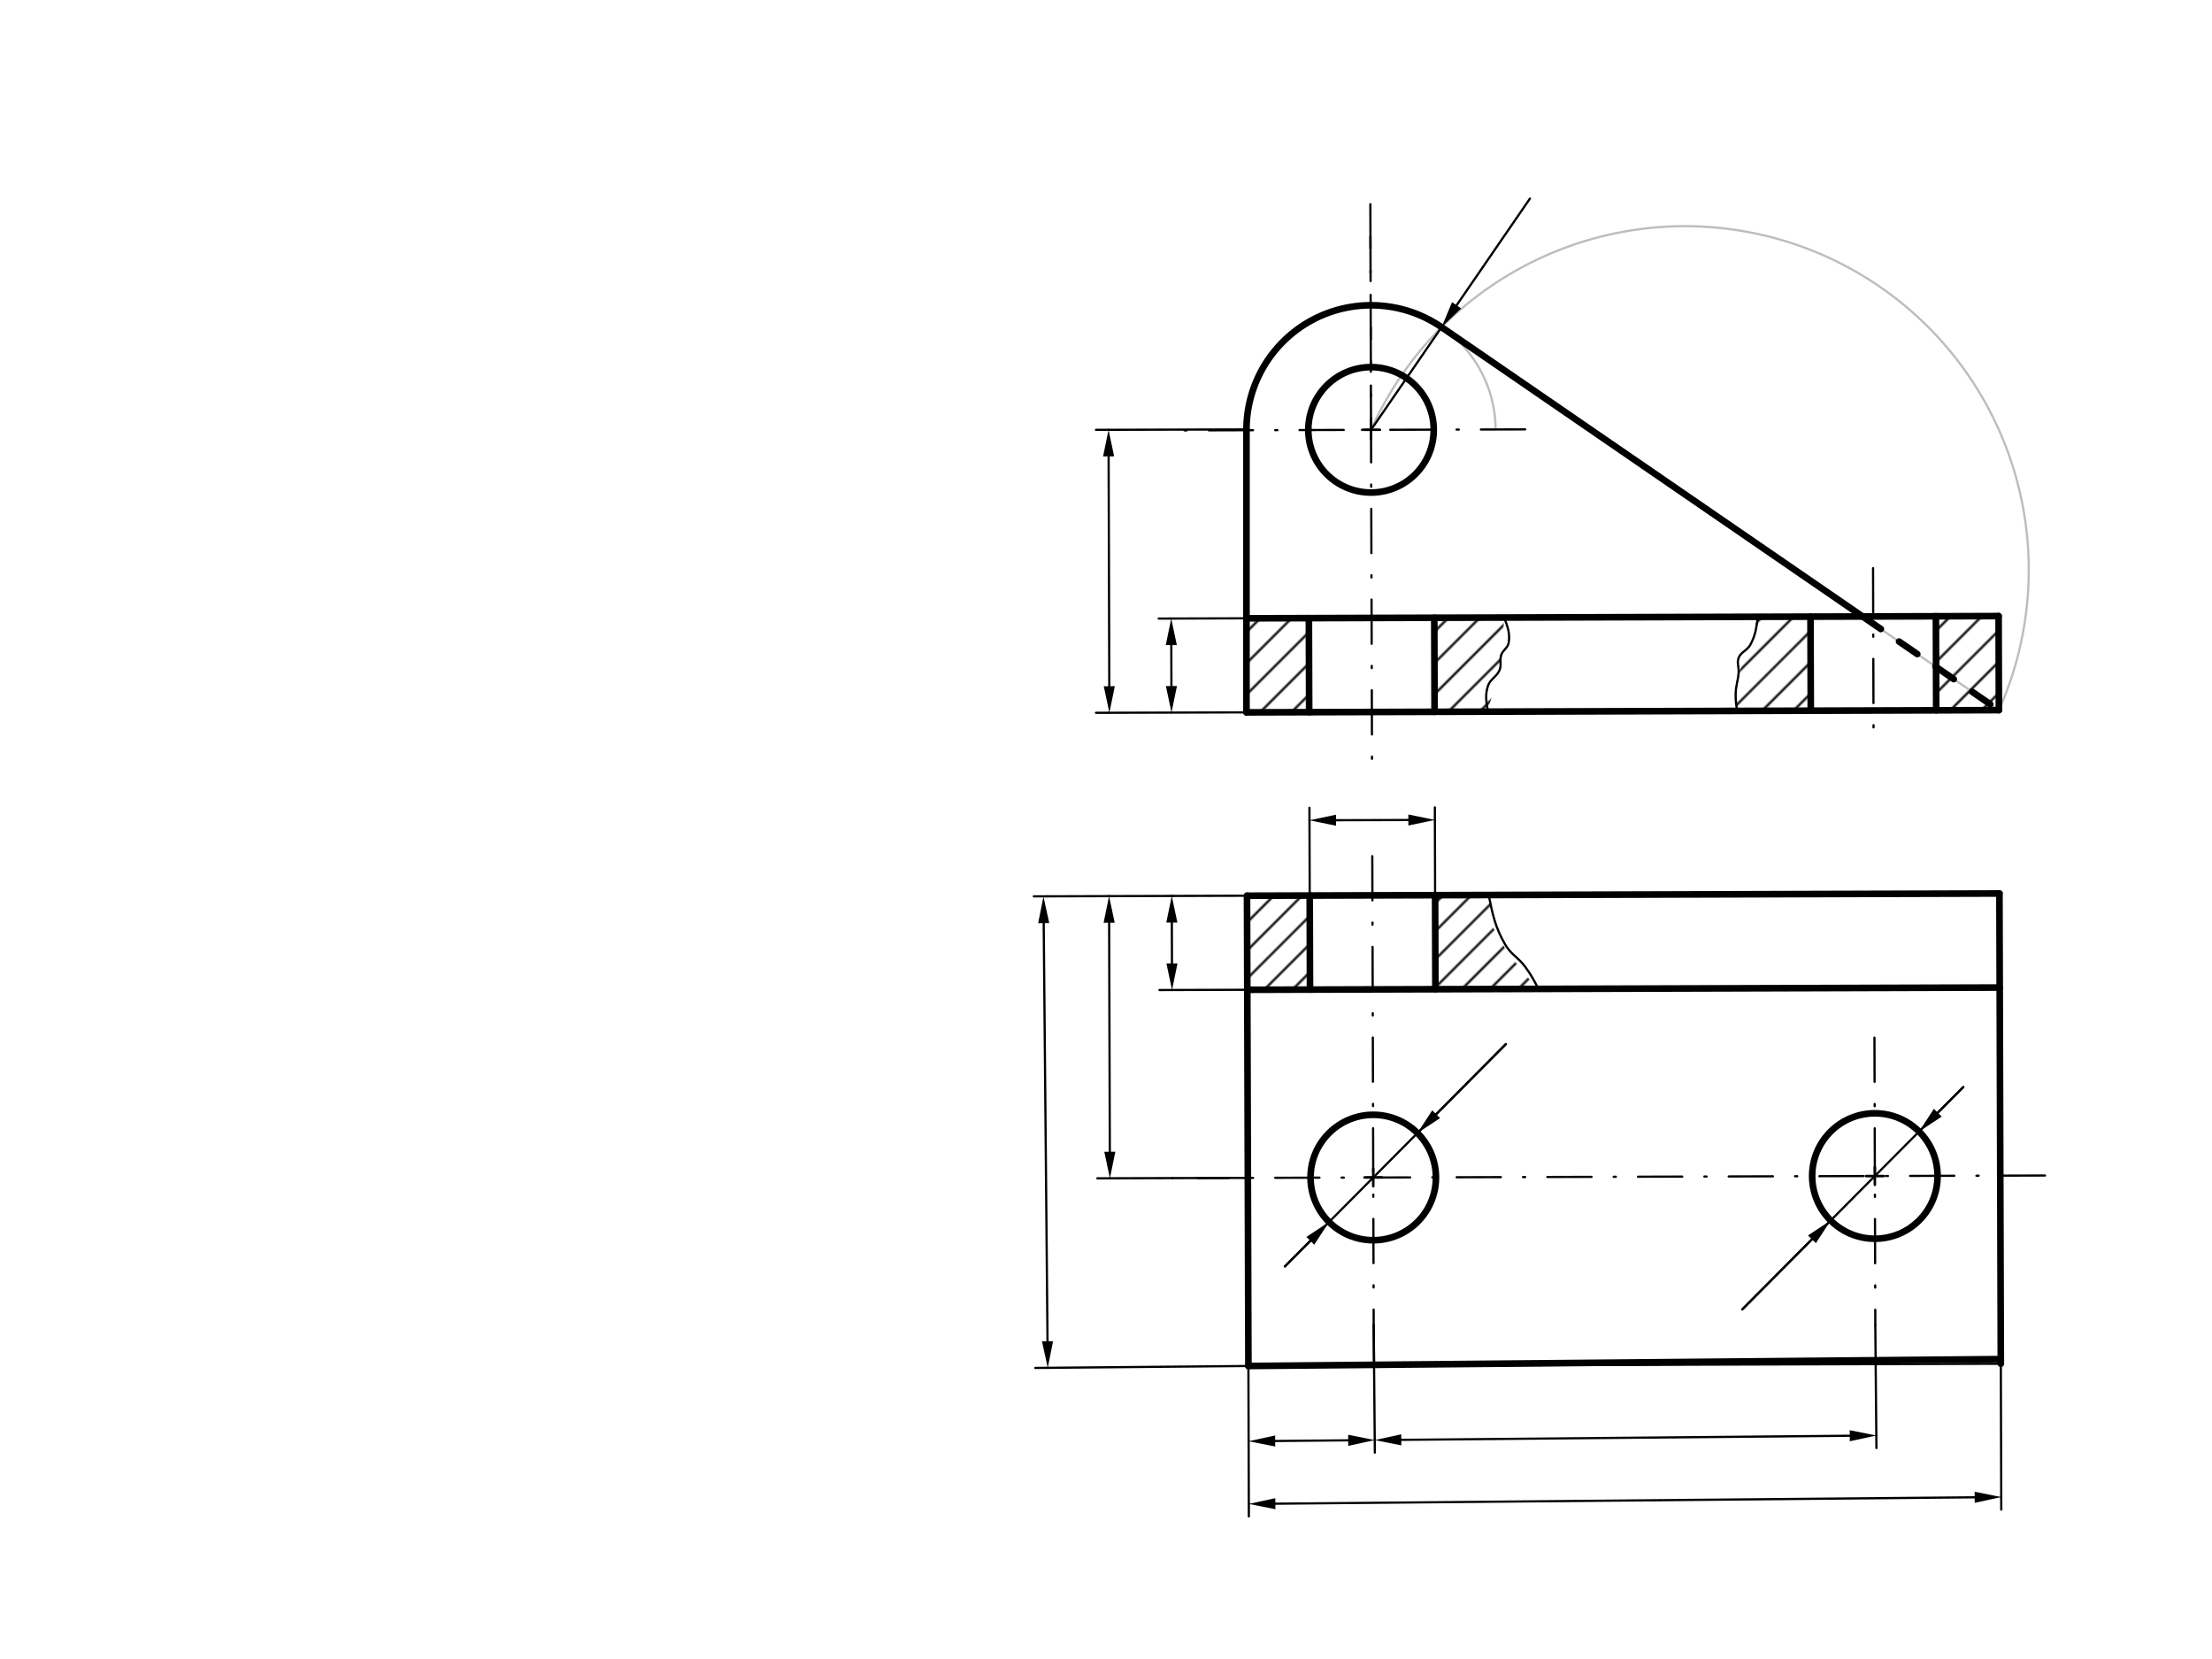 <svg xmlns="http://www.w3.org/2000/svg" class="svg--816" height="100%" preserveAspectRatio="xMidYMid meet" viewBox="0 0 1000 750" width="100%"><defs><marker id="marker-arrow" markerHeight="16" markerUnits="userSpaceOnUse" markerWidth="24" orient="auto-start-reverse" refX="24" refY="4" viewBox="0 0 24 8"><path d="M 0 0 L 24 4 L 0 8 z" stroke="inherit"></path></marker></defs><g class="aux-layer--949"><g class="element--733"><defs><pattern height="9" id="fill_46_bihzj3__pattern-stripes" patternTransform="rotate(-45)" patternUnits="userSpaceOnUse" width="9"><rect fill="#000000" height="1" transform="translate(0,0)" width="9"></rect></pattern></defs><g fill="url(#fill_46_bihzj3__pattern-stripes)"><path d="M 563.746 404.936 L 592.092 404.852 L 592.218 447.372 L 563.872 447.456 L 563.746 404.936 Z" stroke="none"></path></g></g><g class="element--733"><defs><pattern height="9" id="fill_66_ar6j62__pattern-stripes" patternTransform="rotate(-45)" patternUnits="userSpaceOnUse" width="9"><rect fill="#000000" height="1" transform="translate(0,0)" width="9"></rect></pattern></defs><g fill="url(#fill_66_ar6j62__pattern-stripes)"><path d="M 694.5 446.562 L 648.911 447.204 L 648.785 404.684 L 673.5 405.062 L 674 417.562 L 681.5 430.562 L 694.5 446.562 Z" stroke="none"></path></g></g><g class="element--733"><defs><pattern height="10" id="fill_94_d70f0v__pattern-stripes" patternTransform="rotate(-45)" patternUnits="userSpaceOnUse" width="10"><rect fill="#000000" height="1" transform="translate(0,0)" width="10"></rect></pattern></defs><g fill="url(#fill_94_d70f0v__pattern-stripes)"><path d="M 563.5 322.047 L 563.374 279.527 L 591.72 279.443 L 591.846 321.963 L 563.5 322.047 Z" stroke="none"></path></g></g><g class="element--733"><defs><pattern height="10" id="fill_100_a1vtf0__pattern-stripes" patternTransform="rotate(-45)" patternUnits="userSpaceOnUse" width="10"><rect fill="#000000" height="1" transform="translate(0,0)" width="10"></rect></pattern></defs><g fill="url(#fill_100_a1vtf0__pattern-stripes)"><path d="M 680 278.75 L 648.413 279.275 L 648.539 321.795 L 672.667 320.75 L 678.667 300.75 L 680 278.75 Z" stroke="none"></path></g></g><g class="element--733"><defs><pattern height="10" id="fill_167_fe8t1o__pattern-stripes" patternTransform="rotate(-45)" patternUnits="userSpaceOnUse" width="10"><rect fill="#000000" height="1" transform="translate(0,0)" width="10"></rect></pattern></defs><g fill="url(#fill_167_fe8t1o__pattern-stripes)"><path d="M 903.53 278.518 L 903.656 321.038 L 875.31 321.122 L 875.183 278.602 L 903.53 278.518 Z" stroke="none"></path></g></g><g class="element--733"><defs><pattern height="10" id="fill_173_cbnzb9__pattern-stripes" patternTransform="rotate(-45)" patternUnits="userSpaceOnUse" width="10"><rect fill="#000000" height="1" transform="translate(0,0)" width="10"></rect></pattern></defs><g fill="url(#fill_173_cbnzb9__pattern-stripes)"><path d="M 795.333 277.417 L 818.491 278.77 L 818.617 321.29 L 784.667 321.417 L 786 304.75 L 795.333 277.417 Z" stroke="none"></path></g></g><g class="element--733"><path d="M 563.507 194.487 A 56.307 56.307 0 1 1 676.121 194.153" fill="none" stroke="#BDBDBD" stroke-dasharray="none" stroke-linecap="round" stroke-width="1"></path></g><g class="element--733"><path d="M 619.814 194.318 A 155.422 155.422 0 0 1 903.656 321.038" fill="none" stroke="#BDBDBD" stroke-dasharray="none" stroke-linecap="round" stroke-width="1"></path></g><g class="element--733"><line stroke="#BDBDBD" stroke-dasharray="none" stroke-linecap="round" stroke-width="1" x1="903.656" x2="651.702" y1="321.038" y2="147.911"></line></g></g><g class="main-layer--75a"><g class="element--733"><line stroke="#000000" stroke-dasharray="none" stroke-linecap="round" stroke-width="1" x1="563.5" x2="903.656" y1="322.047" y2="321.038"></line></g><g class="element--733"><line stroke="#000000" stroke-dasharray="none" stroke-linecap="round" stroke-width="1" x1="563.5" x2="563.374" y1="322.047" y2="279.527"></line></g><g class="element--733"><line stroke="#000000" stroke-dasharray="none" stroke-linecap="round" stroke-width="1" x1="563.374" x2="903.53" y1="279.527" y2="278.518"></line></g><g class="element--733"><line stroke="#000000" stroke-dasharray="none" stroke-linecap="round" stroke-width="1" x1="903.53" x2="903.656" y1="278.518" y2="321.038"></line></g><g class="element--733"><line stroke="#000000" stroke-dasharray="none" stroke-linecap="round" stroke-width="1" x1="563.374" x2="563.121" y1="279.527" y2="194.488"></line></g><g class="element--733"><line stroke="#000000" stroke-dasharray="20, 10, 1, 10" stroke-linecap="round" stroke-width="1" x1="689.485" x2="528.519" y1="194.113" y2="194.591"></line></g><g class="element--733"><line stroke="#000000" stroke-dasharray="20, 10, 1, 10" stroke-linecap="round" stroke-width="1" x1="619.814" x2="619.511" y1="194.32" y2="92.142"></line></g><g class="element--733"><line stroke="#000000" stroke-dasharray="20, 10, 1, 10" stroke-linecap="round" stroke-width="1" x1="619.555" x2="620.27" y1="107.044" y2="348.065"></line></g><g class="element--733"><g class="center--a87"><line x1="615.819" y1="194.32" x2="623.819" y2="194.32" stroke="#000000" stroke-width="1" stroke-linecap="round"></line><line x1="619.819" y1="190.32" x2="619.819" y2="198.32" stroke="#000000" stroke-width="1" stroke-linecap="round"></line><circle class="hit--87b" cx="619.819" cy="194.32" r="4" stroke="none" fill="transparent"></circle></g><circle cx="619.819" cy="194.32" fill="none" r="28.346" stroke="#000000" stroke-dasharray="none" stroke-width="1"></circle></g><g class="element--733"><line stroke="#000000" stroke-dasharray="none" stroke-linecap="round" stroke-width="1" x1="563.746" x2="903.902" y1="404.936" y2="403.927"></line></g><g class="element--733"><line stroke="#000000" stroke-dasharray="none" stroke-linecap="round" stroke-width="1" x1="564.377" x2="904.533" y1="617.534" y2="616.524"></line></g><g class="element--733"><line stroke="#000000" stroke-dasharray="none" stroke-linecap="round" stroke-width="1" x1="903.902" x2="904.533" y1="403.927" y2="616.524"></line></g><g class="element--733"><line stroke="#000000" stroke-dasharray="none" stroke-linecap="round" stroke-width="1" x1="563.746" x2="563.872" y1="404.936" y2="447.456"></line></g><g class="element--733"><line stroke="#000000" stroke-dasharray="none" stroke-linecap="round" stroke-width="1" x1="563.872" x2="904.028" y1="447.456" y2="446.446"></line></g><g class="element--733"><line stroke="#000000" stroke-dasharray="none" stroke-linecap="round" stroke-width="1" x1="563.872" x2="564.377" y1="447.456" y2="617.534"></line></g><g class="element--733"><line stroke="#000000" stroke-dasharray="20, 10, 1, 10" stroke-linecap="round" stroke-width="1" x1="924.504" x2="541.499" y1="531.425" y2="532.562"></line></g><g class="element--733"><line stroke="#000000" stroke-dasharray="20, 10, 1, 10" stroke-linecap="round" stroke-width="1" x1="620.386" x2="621.015" y1="387.044" y2="599.114"></line></g><g class="element--733"><line stroke="#000000" stroke-dasharray="20, 10, 1, 10" stroke-linecap="round" stroke-width="1" x1="847.402" x2="847.788" y1="469.095" y2="599.055"></line></g><g class="element--733"><g class="center--a87"><line x1="616.817" y1="532.327" x2="624.817" y2="532.327" stroke="#000000" stroke-width="1" stroke-linecap="round"></line><line x1="620.817" y1="528.327" x2="620.817" y2="536.327" stroke="#000000" stroke-width="1" stroke-linecap="round"></line><circle class="hit--87b" cx="620.817" cy="532.327" r="4" stroke="none" fill="transparent"></circle></g><circle cx="620.817" cy="532.327" fill="none" r="28.346" stroke="#000000" stroke-dasharray="none" stroke-width="1"></circle></g><g class="element--733"><path d="M 672.997 404.612 C 674.783 413.438, 675.966 419.283, 680.5 427.062 C 683.077 431.484, 686.374 432.835, 689.5 437.062 C 692.211 440.728, 693.401 443.02, 695.503 447.065" fill="none" stroke="#000000" stroke-linecap="round" stroke-width="1"></path></g><g class="element--733"><g class="center--a87"><line x1="843.588" y1="531.654" x2="851.588" y2="531.654" stroke="#000000" stroke-width="1" stroke-linecap="round"></line><line x1="847.588" y1="527.654" x2="847.588" y2="535.654" stroke="#000000" stroke-width="1" stroke-linecap="round"></line><circle class="hit--87b" cx="847.588" cy="531.654" r="4" stroke="none" fill="transparent"></circle></g><circle cx="847.588" cy="531.654" fill="none" r="28.346" stroke="#000000" stroke-dasharray="none" stroke-width="1"></circle></g><g class="element--733"><line stroke="#000000" stroke-dasharray="20, 10, 1, 10" stroke-linecap="round" stroke-width="1" x1="846.772" x2="847.01" y1="256.852" y2="336.832"></line></g><g class="element--733"><line stroke="#000000" stroke-dasharray="none" stroke-linecap="round" stroke-width="1" x1="592.092" x2="592.218" y1="404.852" y2="447.372"></line></g><g class="element--733"><line stroke="#000000" stroke-dasharray="none" stroke-linecap="round" stroke-width="1" x1="818.491" x2="818.617" y1="278.77" y2="321.29"></line></g><g class="element--733"><line stroke="#000000" stroke-dasharray="none" stroke-linecap="round" stroke-width="1" x1="875.183" x2="875.31" y1="278.602" y2="321.122"></line></g><g class="element--733"><line stroke="#000000" stroke-dasharray="none" stroke-linecap="round" stroke-width="1" x1="648.785" x2="648.911" y1="404.684" y2="447.204"></line></g><g class="element--733"><line stroke="#000000" stroke-dasharray="none" stroke-linecap="round" stroke-width="1" x1="591.72" x2="591.846" y1="279.443" y2="321.963"></line></g><g class="element--733"><line stroke="#000000" stroke-dasharray="none" stroke-linecap="round" stroke-width="1" x1="648.413" x2="648.539" y1="279.275" y2="321.795"></line></g><g class="element--733"><path d="M 679.999 279.181 C 681.536 283.184, 682.825 286.543, 682 290.75 C 681.558 293.004, 679.435 293.833, 678.667 296.083 C 677.848 298.481, 678.894 300.404, 678 302.75 C 676.79 305.925, 673.704 306.893, 672.667 310.083 C 671.335 314.179, 671.92 317.482, 672.67 321.723" fill="none" stroke="#000000" stroke-linecap="round" stroke-width="1"></path></g><g class="element--733"><path d="M 794.665 278.841 C 794.069 283.718, 793.658 287.088, 791.333 291.417 C 789.899 294.088, 787.042 294.676, 786 297.417 C 785.135 299.693, 786.186 301.468, 786 304.083 C 785.737 307.781, 784.773 309.749, 784.667 313.417 C 784.576 316.529, 784.855 318.312, 785.335 321.389" fill="none" stroke="#000000" stroke-linecap="round" stroke-width="1"></path></g><g class="element--733"><line stroke="#000000" stroke-dasharray="none" stroke-linecap="round" stroke-width="3" x1="563.374" x2="903.53" y1="279.527" y2="278.518"></line></g><g class="element--733"><g class="center--a87"><line x1="615.814" y1="194.32" x2="623.814" y2="194.32" stroke="#000000" stroke-width="1" stroke-linecap="round"></line><line x1="619.814" y1="190.32" x2="619.814" y2="198.32" stroke="#000000" stroke-width="1" stroke-linecap="round"></line><circle class="hit--87b" cx="619.814" cy="194.32" r="4" stroke="none" fill="transparent"></circle></g><circle cx="619.814" cy="194.32" fill="none" r="28.351" stroke="#000000" stroke-dasharray="none" stroke-width="3"></circle></g><g class="element--733"><g class="center--a87"><line x1="616.817" y1="532.327" x2="624.817" y2="532.327" stroke="#000000" stroke-width="1" stroke-linecap="round"></line><line x1="620.817" y1="528.327" x2="620.817" y2="536.327" stroke="#000000" stroke-width="1" stroke-linecap="round"></line><circle class="hit--87b" cx="620.817" cy="532.327" r="4" stroke="none" fill="transparent"></circle></g><circle cx="620.817" cy="532.327" fill="none" r="28.346" stroke="#000000" stroke-dasharray="none" stroke-width="3"></circle></g><g class="element--733"><g class="center--a87"><line x1="843.588" y1="531.654" x2="851.588" y2="531.654" stroke="#000000" stroke-width="1" stroke-linecap="round"></line><line x1="847.588" y1="527.654" x2="847.588" y2="535.654" stroke="#000000" stroke-width="1" stroke-linecap="round"></line><circle class="hit--87b" cx="847.588" cy="531.654" r="4" stroke="none" fill="transparent"></circle></g><circle cx="847.588" cy="531.654" fill="none" r="28.346" stroke="#000000" stroke-dasharray="none" stroke-width="3"></circle></g><g class="element--733"><line stroke="#000000" stroke-dasharray="none" stroke-linecap="round" stroke-width="3" x1="903.53" x2="903.656" y1="278.518" y2="321.038"></line></g><g class="element--733"><line stroke="#000000" stroke-dasharray="none" stroke-linecap="round" stroke-width="3" x1="903.656" x2="563.5" y1="321.038" y2="322.047"></line></g><g class="element--733"><line stroke="#000000" stroke-dasharray="none" stroke-linecap="round" stroke-width="3" x1="563.5" x2="563.507" y1="322.047" y2="194.487"></line></g><g class="element--733"><path d="M 563.507 194.45 A 56.307 56.307 0 0 1 651.701 147.912" fill="none" stroke="#000000" stroke-dasharray="none" stroke-linecap="round" stroke-width="3"></path></g><g class="element--733"><line stroke="#000000" stroke-dasharray="none" stroke-linecap="round" stroke-width="3" x1="651.701" x2="842.042" y1="147.912" y2="278.7"></line></g><g class="element--733"><line stroke="#000000" stroke-dasharray="10" stroke-linecap="round" stroke-width="3" x1="842.042" x2="903.656" y1="278.7" y2="321.038"></line></g><g class="element--733"><line stroke="#000000" stroke-dasharray="none" stroke-linecap="round" stroke-width="3" x1="563.746" x2="903.902" y1="404.936" y2="403.927"></line></g><g class="element--733"><line stroke="#000000" stroke-dasharray="none" stroke-linecap="round" stroke-width="3" x1="903.902" x2="904.533" y1="403.927" y2="616.524"></line></g><g class="element--733"><line stroke="#000000" stroke-dasharray="none" stroke-linecap="round" stroke-width="3" x1="904.527" x2="564.377" y1="614.428" y2="617.534"></line></g><g class="element--733"><line stroke="#000000" stroke-dasharray="none" stroke-linecap="round" stroke-width="3" x1="564.377" x2="563.746" y1="617.534" y2="404.936"></line></g><g class="element--733"><line stroke="#000000" stroke-dasharray="none" stroke-linecap="round" stroke-width="3" x1="592.092" x2="592.218" y1="404.852" y2="447.372"></line></g><g class="element--733"><line stroke="#000000" stroke-dasharray="none" stroke-linecap="round" stroke-width="3" x1="648.785" x2="648.911" y1="404.684" y2="447.204"></line></g><g class="element--733"><line stroke="#000000" stroke-dasharray="none" stroke-linecap="round" stroke-width="3" x1="563.872" x2="904.028" y1="447.456" y2="446.446"></line></g><g class="element--733"><line stroke="#000000" stroke-dasharray="none" stroke-linecap="round" stroke-width="3" x1="591.72" x2="591.846" y1="279.443" y2="321.963"></line></g><g class="element--733"><line stroke="#000000" stroke-dasharray="none" stroke-linecap="round" stroke-width="3" x1="648.413" x2="648.539" y1="279.275" y2="321.795"></line></g><g class="element--733"><line stroke="#000000" stroke-dasharray="none" stroke-linecap="round" stroke-width="3" x1="818.491" x2="818.617" y1="278.77" y2="321.29"></line></g><g class="element--733"><line stroke="#000000" stroke-dasharray="none" stroke-linecap="round" stroke-width="3" x1="875.183" x2="875.31" y1="278.602" y2="321.122"></line></g><g class="element--733"><line stroke="#000000" stroke-dasharray="none" stroke-linecap="round" stroke-width="1" x1="563.5" x2="529.484" y1="322.047" y2="322.148"></line></g><g class="element--733"><line stroke="#000000" stroke-dasharray="none" stroke-linecap="round" stroke-width="1" x1="529.484" x2="501.138" y1="322.148" y2="322.232"></line></g><g class="element--733"><line stroke="#000000" stroke-dasharray="none" stroke-linecap="round" stroke-width="1" x1="501.138" x2="495.469" y1="322.232" y2="322.249"></line></g><g class="element--733"><line stroke="#000000" stroke-dasharray="none" stroke-linecap="round" stroke-width="1" x1="563.502" x2="529.487" y1="279.527" y2="279.628"></line></g><g class="element--733"><line stroke="#000000" stroke-dasharray="none" stroke-linecap="round" stroke-width="1" x1="529.487" x2="523.818" y1="279.628" y2="279.645"></line></g><g class="element--733"><line stroke="#000000" stroke-dasharray="none" stroke-linecap="round" stroke-width="1" x1="563.507" x2="501.145" y1="194.126" y2="194.311"></line></g><g class="element--733"><line stroke="#000000" stroke-dasharray="none" stroke-linecap="round" stroke-width="1" x1="501.145" x2="495.476" y1="194.311" y2="194.327"></line></g><g class="element--733"><line stroke="#000000" stroke-dasharray="none" stroke-linecap="round" stroke-width="1" x1="619.814" x2="651.701" y1="194.32" y2="147.912"></line></g><g class="element--733"><line stroke="#000000" stroke-dasharray="none" stroke-linecap="round" stroke-width="1" x1="658.497" x2="691.648" y1="138.022" y2="89.774"></line><path d="M651.701,147.912 l12,2.5 l0,-5 z" fill="#000000" stroke="#000000" stroke-width="0" transform="rotate(304.493, 651.701, 147.912)"></path></g><g class="element--733"><line stroke="#000000" stroke-dasharray="none" stroke-linecap="round" stroke-width="1" x1="529.522" x2="529.577" y1="291.628" y2="310.147"></line><path d="M529.487,279.628 l12,2.5 l0,-5 z" fill="#000000" stroke="#000000" stroke-width="0" transform="rotate(89.83, 529.487, 279.628)"></path><path d="M529.613,322.147 l12,2.5 l0,-5 z" fill="#000000" stroke="#000000" stroke-width="0" transform="rotate(269.83, 529.613, 322.147)"></path></g><g class="element--733"><line stroke="#000000" stroke-dasharray="none" stroke-linecap="round" stroke-width="1" x1="501.181" x2="501.489" y1="206.311" y2="310.231"></line><path d="M501.145,194.311 l12,2.5 l0,-5 z" fill="#000000" stroke="#000000" stroke-width="0" transform="rotate(89.83, 501.145, 194.311)"></path><path d="M501.525,322.231 l12,2.5 l0,-5 z" fill="#000000" stroke="#000000" stroke-width="0" transform="rotate(269.83, 501.525, 322.231)"></path></g><g class="element--733"><line stroke="#000000" stroke-dasharray="none" stroke-linecap="round" stroke-width="1" x1="592.092" x2="591.991" y1="404.852" y2="370.837"></line></g><g class="element--733"><line stroke="#000000" stroke-dasharray="none" stroke-linecap="round" stroke-width="1" x1="591.991" x2="591.975" y1="370.837" y2="365.167"></line></g><g class="element--733"><line stroke="#000000" stroke-dasharray="none" stroke-linecap="round" stroke-width="1" x1="648.785" x2="648.684" y1="404.684" y2="370.668"></line></g><g class="element--733"><line stroke="#000000" stroke-dasharray="none" stroke-linecap="round" stroke-width="1" x1="648.684" x2="648.667" y1="370.668" y2="364.999"></line></g><g class="element--733"><line stroke="#000000" stroke-dasharray="none" stroke-linecap="round" stroke-width="1" x1="603.991" x2="636.684" y1="370.801" y2="370.704"></line><path d="M591.991,370.837 l12,2.5 l0,-5 z" fill="#000000" stroke="#000000" stroke-width="0" transform="rotate(359.83, 591.991, 370.837)"></path><path d="M648.684,370.668 l12,2.5 l0,-5 z" fill="#000000" stroke="#000000" stroke-width="0" transform="rotate(179.83, 648.684, 370.668)"></path></g><g class="element--733"><line stroke="#000000" stroke-dasharray="none" stroke-linecap="round" stroke-width="1" x1="563.746" x2="529.73" y1="404.936" y2="405.037"></line></g><g class="element--733"><line stroke="#000000" stroke-dasharray="none" stroke-linecap="round" stroke-width="1" x1="529.73" x2="501.384" y1="405.037" y2="405.121"></line></g><g class="element--733"><line stroke="#000000" stroke-dasharray="none" stroke-linecap="round" stroke-width="1" x1="501.384" x2="473.038" y1="405.121" y2="405.206"></line></g><g class="element--733"><line stroke="#000000" stroke-dasharray="none" stroke-linecap="round" stroke-width="1" x1="473.038" x2="467.368" y1="405.206" y2="405.222"></line></g><g class="element--733"><line stroke="#000000" stroke-dasharray="none" stroke-linecap="round" stroke-width="1" x1="563.872" x2="529.857" y1="447.456" y2="447.557"></line></g><g class="element--733"><line stroke="#000000" stroke-dasharray="none" stroke-linecap="round" stroke-width="1" x1="529.857" x2="524.187" y1="447.557" y2="447.574"></line></g><g class="element--733"><line stroke="#000000" stroke-dasharray="none" stroke-linecap="round" stroke-width="1" x1="564.124" x2="530.109" y1="532.495" y2="532.596"></line></g><g class="element--733"><line stroke="#000000" stroke-dasharray="none" stroke-linecap="round" stroke-width="1" x1="530.109" x2="501.763" y1="532.596" y2="532.68"></line></g><g class="element--733"><line stroke="#000000" stroke-dasharray="none" stroke-linecap="round" stroke-width="1" x1="501.763" x2="496.093" y1="532.68" y2="532.697"></line></g><g class="element--733"><line stroke="#000000" stroke-dasharray="none" stroke-linecap="round" stroke-width="1" x1="564.377" x2="473.672" y1="617.534" y2="618.362"></line></g><g class="element--733"><line stroke="#000000" stroke-dasharray="none" stroke-linecap="round" stroke-width="1" x1="473.672" x2="468.003" y1="618.362" y2="618.414"></line></g><g class="element--733"><line stroke="#000000" stroke-dasharray="none" stroke-linecap="round" stroke-width="1" x1="529.821" x2="529.766" y1="435.557" y2="417.037"></line><path d="M529.857,447.557 l12,2.5 l0,-5 z" fill="#000000" stroke="#000000" stroke-width="0" transform="rotate(269.83, 529.857, 447.557)"></path><path d="M529.73,405.037 l12,2.5 l0,-5 z" fill="#000000" stroke="#000000" stroke-width="0" transform="rotate(89.83, 529.73, 405.037)"></path></g><g class="element--733"><line stroke="#000000" stroke-dasharray="none" stroke-linecap="round" stroke-width="1" x1="501.42" x2="501.727" y1="417.121" y2="520.68"></line><path d="M501.384,405.121 l12,2.5 l0,-5 z" fill="#000000" stroke="#000000" stroke-width="0" transform="rotate(89.83, 501.384, 405.121)"></path><path d="M501.763,532.68 l12,2.5 l0,-5 z" fill="#000000" stroke="#000000" stroke-width="0" transform="rotate(269.83, 501.763, 532.68)"></path></g><g class="element--733"><line stroke="#000000" stroke-dasharray="none" stroke-linecap="round" stroke-width="1" x1="473.562" x2="471.836" y1="606.362" y2="417.304"></line><path d="M473.672,618.362 l12,2.5 l0,-5 z" fill="#000000" stroke="#000000" stroke-width="0" transform="rotate(269.477, 473.672, 618.362)"></path><path d="M471.727,405.305 l12,2.5 l0,-5 z" fill="#000000" stroke="#000000" stroke-width="0" transform="rotate(89.477, 471.727, 405.305)"></path></g><g class="element--733"><line stroke="#000000" stroke-dasharray="none" stroke-linecap="round" stroke-width="1" x1="564.377" x2="564.478" y1="617.534" y2="651.549"></line></g><g class="element--733"><line stroke="#000000" stroke-dasharray="none" stroke-linecap="round" stroke-width="1" x1="564.478" x2="564.562" y1="651.549" y2="679.896"></line></g><g class="element--733"><line stroke="#000000" stroke-dasharray="none" stroke-linecap="round" stroke-width="1" x1="564.562" x2="564.579" y1="679.896" y2="685.565"></line></g><g class="element--733"><line stroke="#000000" stroke-dasharray="20, 10, 1, 10" stroke-linecap="round" stroke-width="1" x1="621.015" x2="621.179" y1="599.114" y2="617.015"></line></g><g class="element--733"><line stroke="#000000" stroke-dasharray="20, 10, 1, 10" stroke-linecap="round" stroke-width="1" x1="847.788" x2="847.933" y1="599.055" y2="614.945"></line></g><g class="element--733"><line stroke="#000000" stroke-dasharray="20, 10, 1, 10" stroke-linecap="round" stroke-width="1" x1="621.015" x2="621.179" y1="599.114" y2="617.015"></line></g><g class="element--733"><line stroke="#000000" stroke-dasharray="none" stroke-linecap="round" stroke-width="1" x1="621.179" x2="621.489" y1="617.015" y2="651.03"></line></g><g class="element--733"><line stroke="#000000" stroke-dasharray="none" stroke-linecap="round" stroke-width="1" x1="621.489" x2="621.541" y1="651.03" y2="656.699"></line></g><g class="element--733"><line stroke="#000000" stroke-dasharray="none" stroke-linecap="round" stroke-width="1" x1="847.933" x2="848.243" y1="614.945" y2="648.959"></line></g><g class="element--733"><line stroke="#000000" stroke-dasharray="none" stroke-linecap="round" stroke-width="1" x1="848.243" x2="848.295" y1="648.959" y2="654.629"></line></g><g class="element--733"><line stroke="#000000" stroke-dasharray="none" stroke-linecap="round" stroke-width="1" x1="904.527" x2="904.712" y1="614.428" y2="676.79"></line></g><g class="element--733"><line stroke="#000000" stroke-dasharray="none" stroke-linecap="round" stroke-width="1" x1="904.712" x2="904.728" y1="676.79" y2="682.46"></line></g><g class="element--733"><line stroke="#000000" stroke-dasharray="none" stroke-linecap="round" stroke-width="1" x1="609.49" x2="576.477" y1="651.139" y2="651.441"></line><path d="M621.489,651.03 l12,2.5 l0,-5 z" fill="#000000" stroke="#000000" stroke-width="0" transform="rotate(179.477, 621.489, 651.03)"></path><path d="M564.478,651.55 l12,2.5 l0,-5 z" fill="#000000" stroke="#000000" stroke-width="0" transform="rotate(359.477, 564.478, 651.55)"></path></g><g class="element--733"><line stroke="#000000" stroke-dasharray="none" stroke-linecap="round" stroke-width="1" x1="633.489" x2="836.244" y1="650.92" y2="649.069"></line><path d="M621.489,651.03 l12,2.5 l0,-5 z" fill="#000000" stroke="#000000" stroke-width="0" transform="rotate(359.477, 621.489, 651.03)"></path><path d="M848.243,648.959 l12,2.5 l0,-5 z" fill="#000000" stroke="#000000" stroke-width="0" transform="rotate(179.477, 848.243, 648.959)"></path></g><g class="element--733"><line stroke="#000000" stroke-dasharray="none" stroke-linecap="round" stroke-width="1" x1="576.561" x2="892.712" y1="679.786" y2="676.9"></line><path d="M564.562,679.896 l12,2.5 l0,-5 z" fill="#000000" stroke="#000000" stroke-width="0" transform="rotate(359.477, 564.562, 679.896)"></path><path d="M904.712,676.79 l12,2.5 l0,-5 z" fill="#000000" stroke="#000000" stroke-width="0" transform="rotate(179.477, 904.712, 676.79)"></path></g><g class="element--733"><line stroke="#000000" stroke-dasharray="none" stroke-linecap="round" stroke-width="1" x1="620.817" x2="680.77" y1="532.327" y2="472.017"></line></g><g class="element--733"><line stroke="#000000" stroke-dasharray="none" stroke-linecap="round" stroke-width="1" x1="620.817" x2="580.848" y1="532.327" y2="572.533"></line></g><g class="element--733"><line stroke="#000000" stroke-dasharray="none" stroke-linecap="round" stroke-width="1" x1="847.588" x2="787.635" y1="531.654" y2="591.964"></line></g><g class="element--733"><line stroke="#000000" stroke-dasharray="none" stroke-linecap="round" stroke-width="1" x1="847.588" x2="887.557" y1="531.654" y2="491.447"></line></g><g class="element--733"><line stroke="#000000" stroke-dasharray="none" stroke-linecap="round" stroke-width="1" x1="580.848" x2="592.373" y1="572.533" y2="560.94"></line><path d="M600.833,552.43 l12,2.5 l0,-5 z" fill="#000000" stroke="#000000" stroke-width="0" transform="rotate(134.83, 600.833, 552.43)"></path></g><g class="element--733"><line stroke="#000000" stroke-dasharray="none" stroke-linecap="round" stroke-width="1" x1="680.77" x2="649.262" y1="472.017" y2="503.713"></line><path d="M640.802,512.223 l12,2.5 l0,-5 z" fill="#000000" stroke="#000000" stroke-width="0" transform="rotate(314.83, 640.802, 512.223)"></path></g><g class="element--733"><line stroke="#000000" stroke-dasharray="none" stroke-linecap="round" stroke-width="1" x1="787.635" x2="819.143" y1="591.964" y2="560.267"></line><path d="M827.603,551.757 l12,2.5 l0,-5 z" fill="#000000" stroke="#000000" stroke-width="0" transform="rotate(134.83, 827.603, 551.757)"></path></g><g class="element--733"><line stroke="#000000" stroke-dasharray="none" stroke-linecap="round" stroke-width="1" x1="887.557" x2="876.032" y1="491.447" y2="503.04"></line><path d="M867.572,511.55 l12,2.5 l0,-5 z" fill="#000000" stroke="#000000" stroke-width="0" transform="rotate(314.83, 867.572, 511.55)"></path></g></g><g class="snaps-layer--ac6"></g><g class="temp-layer--52d"></g></svg>